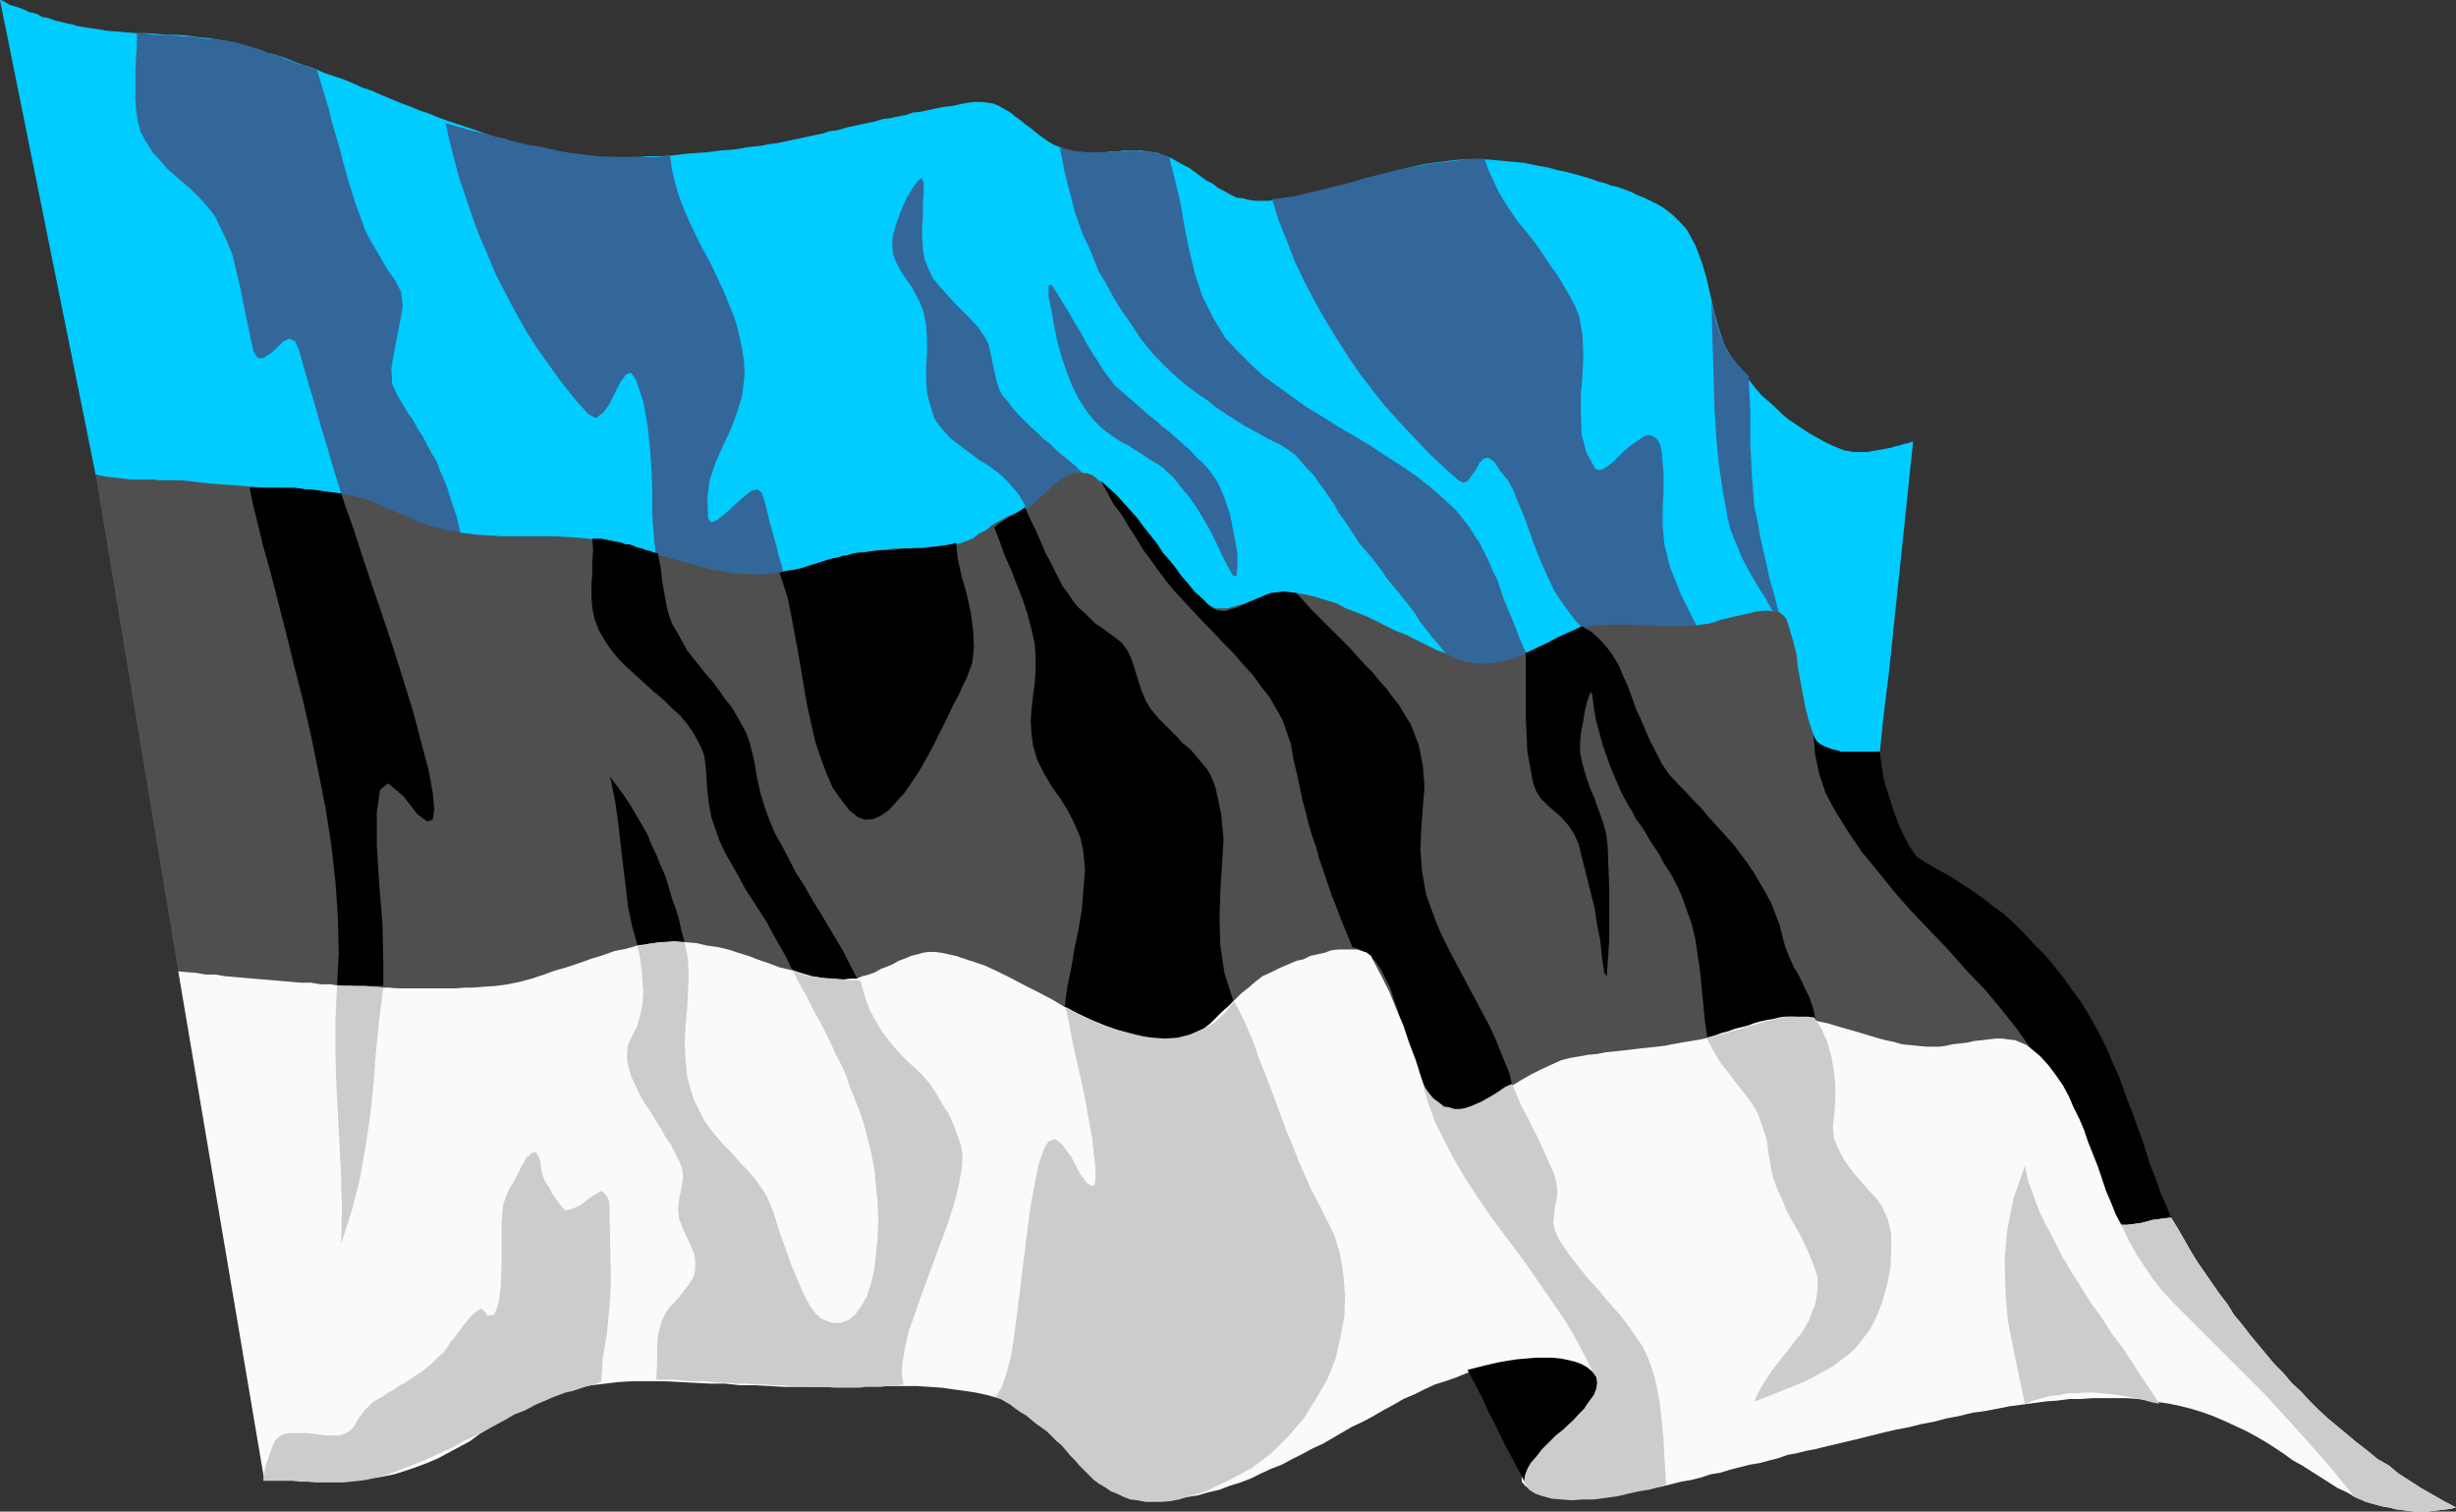 <?xml version="1.0" encoding="UTF-8" standalone="no"?>
<svg
   version="1.0"
   width="129.595mm"
   height="79.759mm"
   id="svg27"
   sodipodi:docname="Estonia 2.wmf"
   xmlns:inkscape="http://www.inkscape.org/namespaces/inkscape"
   xmlns:sodipodi="http://sodipodi.sourceforge.net/DTD/sodipodi-0.dtd"
   xmlns="http://www.w3.org/2000/svg"
   xmlns:svg="http://www.w3.org/2000/svg">
  <rect width="100%" height="100%" fill="#333333" stroke="none"/>
  <sodipodi:namedview
     id="namedview27"
     pagecolor="#ffffff"
     bordercolor="#000000"
     borderopacity="0.25"
     inkscape:showpageshadow="2"
     inkscape:pageopacity="0.0"
     inkscape:pagecheckerboard="0"
     inkscape:deskcolor="#d1d1d1"
     inkscape:document-units="mm" />
  <defs
     id="defs1">
    <pattern
       id="WMFhbasepattern"
       patternUnits="userSpaceOnUse"
       width="6"
       height="6"
       x="0"
       y="0" />
  </defs>
  <path
     style="fill:#00ccff;fill-opacity:1;fill-rule:evenodd;stroke:none"
     d="m 0,0 19.069,94.667 1.454,0.323 1.454,0.323 1.454,0.162 1.293,0.162 1.293,0.162 1.454,0.162 1.454,0.323 h 1.293 l 1.454,0.162 1.454,0.162 1.293,0.162 1.454,0.162 1.454,0.162 1.454,0.162 h 1.293 l 1.454,0.323 2.101,0.162 2.424,0.323 2.101,0.162 2.262,0.162 h 2.424 l 2.262,0.162 h 2.424 l 2.262,0.162 2.424,0.323 2.262,0.162 2.262,0.323 2.262,0.485 2.262,0.485 2.101,0.646 1.939,0.646 1.939,0.808 3.232,1.615 2.909,1.131 2.909,0.969 2.747,0.646 2.909,0.485 2.586,0.323 2.747,0.323 h 2.586 l 2.586,0.162 h 2.586 2.586 2.747 2.586 l 2.586,0.323 2.747,0.162 2.747,0.485 1.778,0.485 1.939,0.485 1.939,0.323 1.778,0.646 1.616,0.323 1.939,0.646 1.616,0.485 1.778,0.646 1.778,0.323 1.778,0.646 1.778,0.323 1.778,0.485 1.778,0.162 1.939,0.323 1.778,0.162 h 2.101 1.293 l 1.293,-0.162 1.293,-0.162 1.454,-0.162 1.293,-0.162 1.293,-0.323 1.293,-0.323 1.454,-0.323 1.293,-0.323 1.293,-0.485 1.293,-0.323 1.293,-0.323 1.454,-0.323 1.131,-0.323 1.293,-0.323 1.293,-0.323 1.131,-0.162 1.131,-0.162 0.97,-0.162 h 1.131 l 1.131,-0.162 0.97,-0.162 h 1.131 l 1.131,-0.162 h 1.131 1.131 1.131 l 1.131,-0.162 h 1.131 0.97 l 1.131,-0.162 h 1.131 l 0.97,-0.162 1.131,-0.162 0.808,-0.323 0.97,-0.485 0.808,-0.323 0.646,-0.485 0.808,-0.485 0.808,-0.485 0.808,-0.485 0.646,-0.485 0.808,-0.646 0.808,-0.485 0.808,-0.485 0.97,-0.323 0.97,-0.485 0.97,-0.323 0.97,-0.485 1.131,-0.485 0.808,-0.808 1.131,-0.808 0.97,-0.969 0.97,-0.808 1.131,-0.969 0.97,-0.808 0.97,-0.808 1.131,-0.485 1.131,-0.323 1.131,-0.162 1.131,0.162 1.454,0.485 1.131,0.808 1.293,1.292 1.454,1.615 1.454,1.615 1.293,1.454 1.131,1.454 1.131,1.454 1.131,1.454 1.131,1.292 0.97,1.292 1.131,1.292 1.131,1.292 0.97,1.292 1.131,1.454 1.131,1.454 1.131,1.292 1.293,1.292 1.293,1.454 0.97,0.808 0.97,0.646 1.131,0.323 h 0.97 1.293 l 1.131,-0.323 1.293,-0.162 1.293,-0.485 1.293,-0.323 1.293,-0.485 1.131,-0.485 1.293,-0.485 1.293,-0.323 1.293,-0.162 h 1.131 1.293 l 1.939,0.485 2.101,0.485 2.101,0.808 1.939,0.646 1.939,0.808 2.101,0.808 1.939,0.808 2.101,1.131 1.939,0.808 1.939,0.969 1.939,0.969 2.101,0.969 1.939,0.969 1.939,0.808 2.101,0.969 1.939,0.808 1.939,0.646 1.939,0.323 1.939,0.162 1.939,-0.162 1.616,-0.485 1.939,-0.485 1.778,-0.646 1.616,-0.808 1.778,-0.808 1.616,-0.808 1.616,-0.808 1.616,-0.808 1.616,-0.646 1.616,-0.646 1.454,-0.323 1.454,-0.162 1.616,-0.162 h 1.293 l 1.293,-0.162 h 1.293 l 1.131,0.162 h 1.293 1.293 1.131 l 1.131,0.162 h 1.131 1.293 1.131 1.293 1.293 1.454 l 1.454,-0.162 0.97,-0.162 1.131,-0.162 1.293,-0.323 1.454,-0.323 1.293,-0.323 1.454,-0.485 1.454,-0.323 1.293,-0.323 1.454,-0.162 1.293,-0.162 h 1.131 1.131 l 1.131,0.162 0.646,0.485 0.646,0.646 0.323,0.808 0.97,3.231 0.646,3.069 0.485,2.746 0.485,2.746 0.485,2.585 0.323,2.585 0.808,2.746 0.97,2.746 0.323,0.808 0.485,0.646 0.646,0.323 0.646,0.485 h 0.808 l 0.808,0.323 h 0.97 l 1.131,0.162 h 0.97 l 1.131,-0.162 h 1.131 l 0.97,-0.162 h 0.97 l 1.131,-0.162 h 0.808 0.808 l 0.808,-7.754 0.97,-7.754 0.808,-7.754 0.808,-7.754 0.808,-7.593 0.808,-7.754 0.808,-7.754 0.808,-7.754 -0.97,0.323 -0.808,0.162 -0.97,0.323 -0.808,0.162 -0.97,0.323 -0.97,0.162 -0.808,0.162 -1.131,0.162 -0.808,0.162 -0.97,0.162 h -0.97 -0.808 -0.97 l -0.808,-0.162 -0.97,-0.162 -0.808,-0.323 -1.616,-0.646 -1.616,-0.808 -1.454,-0.808 -1.454,-0.808 -1.454,-0.969 -1.454,-0.969 -1.454,-0.969 -1.293,-1.131 -1.293,-1.292 -1.293,-1.131 -1.293,-1.131 -1.131,-1.292 -1.131,-1.454 -1.131,-1.292 -1.131,-1.292 -0.97,-1.454 -1.778,-2.908 -1.131,-3.231 -0.97,-3.393 -0.808,-3.554 -0.808,-3.554 -0.97,-3.231 -1.293,-3.393 -1.616,-2.908 -0.808,-0.969 -0.97,-0.969 -0.97,-0.969 -0.97,-0.808 -1.131,-0.808 -1.131,-0.646 -1.293,-0.646 -1.293,-0.646 -1.293,-0.485 -1.293,-0.646 -1.293,-0.485 -1.293,-0.485 -1.454,-0.323 -1.293,-0.485 -1.293,-0.323 -1.293,-0.485 -1.616,-0.485 -1.778,-0.485 -1.778,-0.485 -1.616,-0.323 -1.778,-0.485 -1.778,-0.323 -1.616,-0.323 -1.616,-0.323 -1.778,-0.162 -1.778,-0.162 -1.616,-0.162 -1.778,-0.162 h -1.778 -1.778 -1.778 l -1.778,0.162 -2.424,0.323 -2.586,0.323 -2.424,0.485 -2.424,0.646 -2.424,0.646 -2.586,0.808 -2.262,0.646 -2.424,0.646 -2.424,0.808 -2.424,0.646 -2.424,0.646 -2.424,0.485 -2.586,0.323 -2.424,0.323 -2.586,0.323 h -2.424 l -1.293,-0.162 -1.293,-0.323 -1.293,-0.162 -1.293,-0.646 -1.131,-0.646 -1.293,-0.646 -0.97,-0.808 -1.293,-0.646 -1.131,-0.808 -1.293,-0.969 -1.131,-0.808 -1.293,-0.646 -1.131,-0.646 -1.131,-0.646 -1.454,-0.485 -1.131,-0.485 -1.131,-0.162 -1.131,-0.162 -1.131,-0.162 h -1.293 -0.97 -1.131 l -1.131,0.162 h -1.293 l -1.131,0.162 h -1.131 l -1.293,0.162 h -0.97 l -1.131,-0.162 h -1.131 l -1.131,-0.162 -1.131,-0.323 -1.131,-0.485 -1.293,-0.485 -1.131,-0.646 -1.131,-0.808 -1.131,-0.808 -1.131,-0.969 -1.131,-0.808 -0.97,-0.808 -1.131,-0.808 -0.97,-0.808 -1.131,-0.646 -1.131,-0.646 -1.131,-0.485 -1.131,-0.162 -1.293,-0.162 h -1.293 l -1.454,0.162 -1.616,0.323 -1.454,0.323 -1.616,0.162 -1.616,0.323 -1.454,0.323 -1.454,0.323 -1.616,0.162 -1.454,0.485 -1.616,0.323 -1.454,0.323 -1.454,0.162 -1.616,0.485 -1.454,0.323 -1.616,0.323 -1.454,0.323 -1.454,0.323 -1.616,0.485 -1.454,0.162 -1.454,0.485 -1.616,0.323 -1.454,0.323 -1.454,0.323 -1.616,0.323 -1.454,0.323 -1.616,0.323 -1.454,0.162 -1.454,0.323 -1.616,0.162 -1.454,0.162 -1.616,0.323 -1.454,0.162 -2.262,0.162 -2.424,0.323 -2.262,0.162 -2.262,0.162 -2.424,0.323 -2.424,0.162 h -2.424 l -2.101,0.162 h -2.424 -2.424 -2.101 l -2.586,-0.162 -2.262,-0.323 -2.262,-0.323 -2.262,-0.162 -2.262,-0.485 -2.101,-0.485 -1.778,-0.485 -1.939,-0.485 -1.939,-0.646 L 98.737,27.302 96.798,26.656 95.021,26.009 93.081,25.363 91.142,24.717 89.203,24.071 87.426,23.425 85.486,22.617 83.547,21.971 81.608,21.163 79.83,20.517 77.891,19.709 75.952,18.901 74.174,18.093 72.235,17.447 70.458,16.64 68.518,15.832 66.579,15.186 64.64,14.539 62.862,13.732 60.923,13.085 58.984,12.439 57.045,11.631 55.106,10.985 53.166,10.501 51.227,9.854 49.288,9.208 47.51,8.724 45.41,8.239 43.47,7.916 41.531,7.593 39.592,7.431 37.491,7.108 35.39,6.947 H 33.451 L 31.512,6.785 29.411,6.623 H 27.31 L 25.371,6.462 23.432,6.3 21.331,6.139 19.392,5.816 17.291,5.493 15.352,5.17 14.382,4.846 13.413,4.685 12.282,4.362 11.312,4.2 10.342,3.877 9.534,3.554 8.403,3.393 7.595,2.908 6.787,2.585 5.818,2.423 4.848,1.939 4.04,1.615 3.07,1.292 1.939,0.969 1.131,0.485 0.162,0 v 0 z"
     id="path1" />
  <path
     style="fill:#336699;fill-opacity:1;fill-rule:evenodd;stroke:none"
     d="m 27.31,6.623 h 1.131 l 1.131,0.162 1.293,0.162 h 1.131 1.131 l 1.131,0.162 h 1.131 l 1.131,0.162 h 1.293 l 1.131,0.162 1.131,0.162 1.131,0.162 h 1.131 l 1.131,0.162 1.131,0.162 1.131,0.162 1.131,0.162 1.131,0.323 0.97,0.323 1.131,0.323 1.131,0.323 1.131,0.323 0.97,0.485 1.131,0.323 1.131,0.323 0.97,0.485 0.97,0.323 1.131,0.485 1.131,0.323 1.131,0.323 1.131,0.485 1.131,0.323 0.808,2.585 0.808,2.746 0.808,2.585 0.646,2.746 0.808,2.746 0.808,2.746 0.646,2.585 0.808,2.908 0.808,2.585 0.808,2.585 0.97,2.585 0.97,2.746 1.293,2.423 1.454,2.423 1.454,2.585 1.616,2.262 1.293,2.423 0.323,2.908 -0.485,2.908 -0.646,3.231 -0.646,3.231 -0.485,3.069 0.162,3.069 1.131,2.423 0.97,1.615 0.97,1.615 1.131,1.615 0.97,1.777 0.97,1.454 0.808,1.615 0.97,1.777 0.97,1.615 0.646,1.777 0.808,1.777 0.646,1.615 0.646,2.1 0.646,1.939 0.646,1.939 0.485,2.1 0.485,2.1 h -1.293 l -1.454,-0.323 -1.454,-0.485 -1.454,-0.323 -1.616,-0.485 -1.454,-0.485 -1.616,-0.646 -1.293,-0.646 -1.616,-0.646 -1.454,-0.485 -1.616,-0.485 -1.454,-0.646 -1.616,-0.485 -1.454,-0.485 -1.454,-0.485 -1.293,-0.323 -1.131,-3.716 -1.131,-3.716 -1.131,-3.877 -1.131,-3.716 -1.131,-4.039 -1.131,-3.716 -1.131,-3.877 -0.97,-3.554 -0.808,-1.777 -1.131,-0.485 -1.293,0.646 -1.293,1.292 -1.293,1.131 -1.293,0.808 h -1.131 l -0.808,-1.292 -0.646,-2.908 -0.646,-3.069 -0.646,-3.069 -0.646,-3.393 -0.808,-3.393 -0.808,-3.393 -1.293,-3.231 -1.454,-2.908 -0.646,-1.454 -0.97,-1.292 -0.97,-1.131 -0.97,-1.131 -0.97,-0.969 -1.131,-1.131 -1.131,-0.969 -1.131,-0.969 -1.131,-0.969 -1.131,-0.969 -0.97,-1.131 -0.97,-1.131 -0.97,-0.969 -0.808,-1.292 -0.808,-1.292 -0.808,-1.454 -0.646,-2.262 -0.323,-2.262 -0.162,-2.585 v -2.746 -2.585 l 0.162,-2.746 0.162,-2.423 V 6.623 Z"
     id="path2" />
  <path
     style="fill:#336699;fill-opacity:1;fill-rule:evenodd;stroke:none"
     d="m 88.88,24.555 2.747,0.808 2.909,0.808 2.747,0.646 2.747,0.808 2.747,0.646 2.747,0.646 2.909,0.485 2.747,0.646 2.747,0.485 2.909,0.323 2.747,0.323 2.747,0.162 h 2.747 2.909 2.909 l 2.747,-0.323 0.323,2.585 0.646,2.746 0.808,2.746 0.97,2.585 1.131,2.585 1.293,2.746 1.293,2.585 1.454,2.585 1.293,2.746 1.293,2.746 1.131,2.746 1.131,2.746 0.808,2.746 0.646,2.908 0.485,2.908 0.162,2.908 -0.485,4.2 -1.131,3.716 -1.293,3.393 -1.454,3.069 -1.454,3.231 -1.131,3.393 -0.485,3.554 0.162,4.2 0.646,0.808 1.131,-0.485 1.616,-1.292 1.778,-1.615 1.778,-1.615 1.616,-1.292 1.293,-0.323 0.808,0.646 0.646,1.939 0.485,1.939 0.485,2.1 0.646,2.262 0.646,2.262 0.485,2.1 0.646,2.1 0.485,2.262 -1.616,0.162 -1.454,0.162 -1.454,0.162 -1.616,0.162 h -1.616 -1.616 l -1.616,-0.162 -1.616,-0.162 -1.616,-0.162 -1.616,-0.323 -1.616,-0.323 -1.616,-0.485 -1.616,-0.485 -1.616,-0.646 -1.454,-0.646 -1.778,-0.808 -0.485,-4.523 -0.323,-4.523 v -4.685 l -0.162,-4.362 -0.323,-4.523 -0.485,-4.362 -0.808,-4.523 -1.454,-4.362 -0.97,-1.454 -0.97,0.323 -1.131,1.454 -1.131,2.262 -1.131,2.262 -1.293,1.777 -1.454,0.969 -1.454,-0.808 -2.747,-3.069 -2.586,-3.231 -2.424,-3.393 -2.424,-3.393 -2.262,-3.554 -2.101,-3.716 -1.939,-3.716 L 98.899,54.765 97.283,50.888 95.667,47.172 94.213,43.295 92.92,39.418 91.627,35.702 90.657,31.987 89.688,28.271 88.88,24.555 Z"
     id="path3" />
  <path
     style="fill:#336699;fill-opacity:1;fill-rule:evenodd;stroke:none"
     d="m 204.909,101.937 -0.808,-1.777 -0.97,-1.615 -1.131,-1.292 -1.131,-1.292 -1.293,-1.292 -1.293,-0.969 -1.293,-0.969 -1.454,-0.808 -1.293,-0.969 -1.293,-0.969 -1.293,-0.969 -1.293,-0.969 -1.131,-0.969 -0.97,-1.131 -1.131,-1.292 -0.808,-1.292 -0.808,-2.585 -0.646,-2.423 -0.162,-2.585 v -2.746 l 0.162,-2.585 v -2.746 l -0.162,-2.746 -0.485,-2.585 -0.646,-1.777 -0.808,-1.615 -0.97,-1.777 -1.131,-1.615 -0.97,-1.454 -0.97,-1.777 -0.646,-1.777 -0.162,-1.777 0.162,-1.777 0.646,-2.423 0.97,-2.585 1.131,-2.585 1.293,-2.1 0.97,-1.292 0.646,-0.485 0.485,0.808 v 1.939 l -0.162,2.262 v 2.262 l -0.162,2.423 v 2.1 l 0.162,2.262 0.323,2.1 0.808,1.939 0.808,1.777 1.454,1.777 1.616,1.777 1.454,1.615 1.616,1.615 1.616,1.615 1.454,1.615 1.293,1.939 0.646,1.292 0.323,1.454 0.323,1.454 0.323,1.615 0.323,1.454 0.323,1.454 0.485,1.454 0.646,1.292 1.131,1.292 0.97,1.292 1.131,1.292 1.131,1.131 1.293,1.292 1.293,1.131 1.131,1.131 1.454,1.131 1.131,1.131 1.293,1.131 1.454,1.131 1.293,1.131 1.131,1.131 1.454,1.131 1.131,1.131 1.131,1.131 -1.131,-0.808 -0.97,-0.646 -0.97,-0.485 -1.131,-0.162 h -0.808 l -0.97,0.162 -0.808,0.323 -0.808,0.323 -0.97,0.646 -0.808,0.646 -0.808,0.646 -0.808,0.646 -0.808,0.808 -0.808,0.808 -0.97,0.808 z"
     id="path4" />
  <path
     style="fill:#336699;fill-opacity:1;fill-rule:evenodd;stroke:none"
     d="m 209.11,59.127 0.646,3.069 0.485,2.908 0.646,3.069 0.808,2.908 0.97,2.908 1.131,2.908 1.293,2.585 1.778,2.746 0.808,0.969 0.808,0.969 0.97,0.969 0.97,0.808 1.131,0.808 1.131,0.808 1.131,0.646 1.293,0.646 1.131,0.808 1.131,0.646 1.131,0.808 1.293,0.808 1.131,0.646 1.131,0.808 0.97,0.969 0.97,0.808 1.616,2.1 1.616,1.939 1.454,2.1 1.293,2.1 1.293,2.262 1.131,2.262 1.131,2.423 1.131,2.262 1.293,2.262 h 0.646 l 0.162,-1.777 v -2.908 l -0.646,-3.554 -0.808,-4.039 -1.131,-3.393 -1.293,-2.908 -0.808,-1.292 -0.97,-1.292 -1.131,-1.292 -1.454,-1.292 -1.131,-1.292 -1.454,-1.292 -1.293,-1.131 -1.454,-1.292 -1.454,-1.131 -1.454,-1.292 -1.454,-1.131 -1.454,-1.292 -1.293,-1.131 -1.293,-1.131 -1.131,-0.969 -1.293,-1.131 -0.97,-1.292 -1.131,-1.454 -1.131,-1.777 -1.131,-1.777 -1.293,-2.1 -1.131,-2.1 -1.293,-2.1 -0.97,-1.777 -1.131,-1.777 -0.97,-1.615 -0.808,-1.292 -0.485,-0.808 -0.485,-0.323 -0.323,0.323 v 0.646 z"
     id="path5" />
  <path
     style="fill:#336699;fill-opacity:1;fill-rule:evenodd;stroke:none"
     d="m 211.373,29.24 1.293,0.485 1.454,0.323 1.293,0.162 1.454,0.162 h 1.293 1.454 1.454 l 1.293,-0.162 h 1.454 l 1.293,-0.162 h 1.454 l 1.293,0.162 h 1.454 l 1.293,0.323 1.293,0.323 1.293,0.485 1.131,4.523 1.131,4.685 0.808,4.846 0.97,4.685 1.131,4.685 1.454,4.362 2.101,4.2 2.424,4.039 2.424,2.585 2.586,2.585 2.586,2.423 2.909,2.1 2.909,2.1 2.909,2.1 3.232,1.939 3.07,1.939 3.07,1.777 3.232,1.939 2.909,1.939 3.07,1.939 3.07,2.1 2.909,2.262 2.586,2.262 2.747,2.585 1.131,1.454 1.293,1.615 0.97,1.615 1.131,1.615 0.97,1.939 0.808,1.615 0.808,1.939 0.97,1.939 0.646,1.939 0.646,1.939 0.808,1.939 0.808,1.939 0.808,1.939 0.646,1.777 0.808,1.939 0.97,1.777 -0.646,0.646 -0.808,0.485 -0.808,0.323 -0.97,0.323 -0.808,0.323 -0.97,0.323 h -0.97 l -0.97,0.162 h -0.97 -1.131 -0.97 l -0.97,-0.162 h -0.97 l -0.97,-0.162 -0.97,-0.162 -0.646,-0.162 -1.131,-1.454 -1.131,-1.454 -1.131,-1.454 -1.293,-1.454 -1.131,-1.454 -1.131,-1.454 -0.97,-1.615 -1.131,-1.454 -1.131,-1.454 -1.131,-1.454 -1.293,-1.454 -1.131,-1.454 -0.97,-1.454 -1.131,-1.454 -1.131,-1.454 -1.131,-1.292 -1.131,-1.292 -0.97,-1.615 -0.97,-1.454 -0.97,-1.454 -1.131,-1.454 -0.808,-1.615 -1.131,-1.615 -0.97,-1.454 -1.131,-1.454 -0.97,-1.454 -1.293,-1.292 -1.131,-1.292 -1.131,-1.292 -1.293,-0.969 -1.454,-0.969 -1.616,-0.808 -1.293,-0.646 -1.454,-0.808 -1.454,-0.808 -1.778,-0.969 -1.778,-1.131 -1.778,-1.131 -1.939,-1.292 -1.778,-1.454 -1.939,-1.292 -1.939,-1.454 -1.778,-1.454 -1.778,-1.615 -1.616,-1.615 -1.616,-1.615 -1.454,-1.777 -1.293,-1.615 -1.454,-2.262 -1.454,-2.1 -1.454,-2.1 -1.293,-2.262 -1.293,-2.423 -1.293,-2.1 -0.97,-2.423 -0.97,-2.423 -1.131,-2.262 -0.97,-2.585 -0.808,-2.423 -0.646,-2.585 -0.646,-2.423 -0.646,-2.585 -0.485,-2.585 -0.485,-2.423 v 0 z"
     id="path6" />
  <path
     style="fill:#336699;fill-opacity:1;fill-rule:evenodd;stroke:none"
     d="m 253.712,39.741 2.586,-0.323 2.747,-0.485 2.586,-0.646 2.747,-0.646 2.586,-0.646 2.586,-0.646 2.586,-0.808 2.586,-0.646 2.586,-0.646 2.586,-0.646 2.747,-0.485 2.586,-0.485 2.747,-0.323 2.747,-0.323 2.586,-0.323 h 2.747 l 0.808,2.262 0.97,2.1 0.97,2.1 1.131,1.939 1.293,1.939 1.293,1.939 1.454,1.777 1.454,1.777 1.454,1.939 1.293,1.939 1.293,1.939 1.293,1.777 1.131,1.939 1.131,1.939 1.131,2.1 0.808,2.1 0.646,3.716 0.162,3.877 -0.162,4.039 -0.323,4.039 v 4.039 l 0.162,3.877 0.97,3.554 1.778,3.231 0.485,0.162 h 0.646 l 0.646,-0.323 0.97,-0.646 0.97,-0.808 0.97,-0.969 0.97,-0.969 1.131,-0.969 1.131,-0.808 0.97,-0.646 0.97,-0.646 0.97,-0.162 0.808,0.323 0.646,0.485 0.646,1.131 0.323,1.777 0.323,4.039 v 3.554 l -0.162,3.231 v 3.393 l 0.323,3.877 1.131,4.523 2.262,5.654 3.555,7.108 h -1.454 -1.454 -1.293 -1.454 -1.454 -1.293 -1.454 -1.454 -1.454 -1.454 -1.454 -1.293 -1.454 -1.293 -1.454 -1.454 l -1.939,-1.939 -1.616,-2.1 -1.454,-2.1 -1.293,-1.939 -1.131,-2.423 -0.97,-2.1 -0.97,-2.262 -0.808,-2.1 -0.808,-2.262 -0.808,-2.262 -0.808,-2.1 -0.97,-2.262 -0.808,-2.1 -1.131,-2.1 -1.454,-1.777 -1.293,-1.939 -1.131,-0.808 -0.97,0.162 -0.808,0.808 -0.646,1.292 -0.808,1.131 -0.808,1.131 -0.97,0.485 -0.97,-0.485 -2.909,-2.585 -3.07,-2.908 -2.747,-2.908 -2.909,-3.069 -2.909,-3.231 -2.586,-3.231 -2.586,-3.393 -2.424,-3.554 -2.262,-3.554 -2.262,-3.716 -2.101,-3.716 -2.101,-4.039 -1.778,-3.716 -1.616,-4.2 -1.616,-4.039 -1.293,-4.2 z"
     id="path7" />
  <path
     style="fill:#336699;fill-opacity:1;fill-rule:evenodd;stroke:none"
     d="m 348.732,75.12 0.323,6.462 v 6.462 l 0.323,6.623 0.485,6.462 0.646,2.746 0.485,2.908 0.646,2.908 0.646,2.746 0.646,3.069 0.808,2.746 0.808,3.069 0.646,2.746 -1.616,-2.1 -1.454,-2.585 -1.616,-2.585 -1.616,-2.746 -1.454,-2.746 -1.131,-2.746 -1.131,-2.746 -0.646,-2.585 -0.97,-5.493 -0.808,-5.493 -0.485,-5.331 -0.323,-5.17 -0.162,-5.331 -0.162,-5.331 -0.162,-5.493 -0.162,-5.654 0.485,2.262 0.485,1.939 0.646,2.1 0.808,1.939 0.808,1.939 1.293,1.615 1.454,1.777 1.616,1.615 v 0 z"
     id="path8" />
  <path
     style="fill:#4f4f4f;fill-opacity:1;fill-rule:evenodd;stroke:none"
     d="m 374.912,149.917 h -0.808 -0.808 -1.131 -0.808 -1.131 -0.97 -0.97 -1.131 l -0.97,-0.323 -0.808,-0.162 -0.808,-0.323 -0.808,-0.323 -0.646,-0.323 -0.646,-0.485 -0.485,-0.646 -0.323,-0.808 -0.97,-2.908 -0.646,-2.585 -0.485,-2.585 -0.485,-2.585 -0.485,-2.585 -0.323,-2.908 -0.808,-3.069 -0.97,-3.231 -0.323,-0.808 -0.646,-0.646 -0.646,-0.485 -0.97,-0.162 -1.131,-0.162 h -1.131 l -1.454,0.162 -1.293,0.323 -1.454,0.323 -1.454,0.323 -1.293,0.323 -1.454,0.323 -1.293,0.485 -1.293,0.323 -1.293,0.162 -0.97,0.162 h -1.454 l -1.293,0.162 h -1.454 -1.293 -1.293 -1.131 l -1.131,-0.162 h -1.131 -1.131 l -1.293,-0.162 h -1.131 -1.293 -1.131 -1.454 l -1.293,0.162 h -1.454 l -1.616,0.323 -1.454,0.323 -1.616,0.646 -1.454,0.646 -1.778,0.808 -1.616,0.808 -1.616,0.808 -1.616,0.808 -1.778,0.808 -1.616,0.646 -1.939,0.485 -1.778,0.323 -1.778,0.162 h -1.939 l -2.101,-0.323 -1.939,-0.646 -1.939,-0.969 -2.101,-0.808 -1.939,-0.969 -1.939,-0.969 -1.939,-0.969 -2.101,-0.808 -1.939,-0.969 -1.939,-0.969 -1.939,-0.969 -2.101,-0.808 -2.101,-0.808 -1.778,-0.969 -2.101,-0.646 -2.101,-0.646 -1.939,-0.485 -2.101,-0.323 -1.293,-0.162 h -1.131 l -1.293,0.162 -1.131,0.323 -1.454,0.485 -1.131,0.323 -1.293,0.485 -1.293,0.485 -1.293,0.323 -1.131,0.323 -1.293,0.323 h -1.131 -1.131 l -0.97,-0.485 -1.131,-0.485 -0.808,-0.808 -1.454,-1.454 -1.131,-1.454 -1.293,-1.292 -1.131,-1.454 -0.97,-1.292 -1.131,-1.292 -1.131,-1.292 -1.131,-1.292 -0.97,-1.292 -1.131,-1.454 -1.131,-1.454 -0.97,-1.292 -1.293,-1.454 -1.293,-1.454 -1.293,-1.615 -1.616,-1.615 -1.293,-1.292 -1.131,-0.969 -1.293,-0.485 h -1.293 -1.131 l -0.97,0.323 -1.293,0.646 -0.97,0.646 -1.131,0.969 -0.808,0.808 -1.131,0.969 -0.97,0.969 -0.97,0.808 -0.97,0.808 -1.131,0.485 -0.97,0.485 -0.97,0.323 -0.97,0.323 -0.808,0.485 -0.97,0.485 -0.808,0.485 -0.808,0.485 -0.646,0.646 -0.808,0.485 -0.808,0.323 -0.808,0.646 -0.646,0.485 -0.808,0.323 -0.97,0.323 -0.808,0.323 -1.131,0.162 -0.97,0.162 -1.131,0.162 -0.97,0.162 h -1.131 -1.131 l -1.131,0.162 h -1.131 l -1.131,0.162 h -1.131 -1.131 -0.97 l -1.131,0.162 -1.131,0.162 h -1.131 l -0.97,0.162 -1.131,0.162 -1.131,0.162 -1.131,0.323 -1.293,0.323 -1.293,0.323 -1.293,0.162 -1.454,0.485 -1.293,0.323 -1.293,0.323 -1.293,0.485 -1.293,0.323 -1.454,0.323 -1.293,0.162 -1.293,0.323 -1.454,0.162 -1.293,0.162 -1.131,0.162 h -1.454 l -1.939,-0.162 h -1.939 l -1.778,-0.323 -1.939,-0.323 -1.778,-0.323 -1.778,-0.485 -1.778,-0.485 -1.616,-0.485 -1.778,-0.485 -1.778,-0.485 -1.778,-0.646 -1.778,-0.323 -1.778,-0.646 -1.939,-0.485 -1.778,-0.323 -1.939,-0.485 -2.747,-0.485 -2.747,-0.323 -2.586,-0.162 -2.424,-0.162 h -2.909 -2.424 -2.586 -2.747 l -2.586,-0.162 -2.586,-0.162 -2.747,-0.323 -2.909,-0.485 -2.747,-0.646 -2.909,-0.969 -2.909,-1.292 -3.232,-1.292 -1.939,-0.969 -1.939,-0.808 -2.101,-0.646 -2.262,-0.485 -2.101,-0.323 -2.262,-0.323 -2.424,-0.323 -2.262,-0.162 -2.424,-0.162 -2.262,-0.162 H 53.328 L 50.904,97.091 48.642,96.929 46.541,96.768 44.278,96.606 42.178,96.445 40.562,96.283 39.269,96.121 37.814,95.96 36.198,95.798 H 34.906 33.451 31.997 L 30.542,95.637 H 29.088 27.634 26.179 l -1.293,-0.162 -1.454,-0.162 -1.454,-0.162 -1.454,-0.162 -1.454,-0.323 16.483,99.029 1.778,0.162 1.939,0.162 1.778,0.323 h 1.939 l 1.939,0.323 1.939,0.162 1.778,0.162 1.939,0.162 1.939,0.162 1.939,0.162 1.778,0.162 1.939,0.162 1.939,0.162 h 1.939 l 1.939,0.323 h 1.939 l 1.939,0.323 h 1.939 l 1.939,0.162 h 1.778 l 1.939,0.162 h 1.939 l 1.939,0.162 h 1.778 1.939 2.101 1.778 1.778 1.939 l 1.939,-0.162 h 1.778 l 1.939,-0.162 2.424,-0.162 2.424,-0.323 2.424,-0.485 2.424,-0.646 2.424,-0.808 2.262,-0.808 2.262,-0.646 2.424,-0.808 2.262,-0.808 2.586,-0.808 2.262,-0.808 2.424,-0.485 2.262,-0.646 2.424,-0.323 2.424,-0.323 2.586,-0.162 2.101,0.162 2.101,0.162 2.101,0.485 2.262,0.323 2.101,0.485 1.939,0.646 2.101,0.646 2.101,0.808 1.939,0.646 2.101,0.808 2.101,0.485 2.101,0.646 2.101,0.646 2.101,0.323 2.262,0.162 2.101,0.162 1.293,-0.162 h 1.293 l 1.131,-0.485 1.293,-0.323 1.293,-0.485 1.131,-0.646 1.293,-0.485 1.131,-0.485 1.131,-0.646 1.293,-0.485 1.131,-0.485 1.293,-0.323 1.131,-0.323 1.131,-0.162 h 1.293 l 1.293,0.162 2.909,0.646 2.909,0.969 2.909,0.969 2.747,1.292 2.586,1.292 2.747,1.454 2.586,1.292 2.747,1.454 2.424,1.454 2.586,1.292 2.747,1.292 2.747,1.131 2.747,0.969 2.909,0.808 2.909,0.646 3.07,0.323 h 1.778 l 1.616,-0.162 1.616,-0.646 1.454,-0.646 1.454,-0.646 1.454,-1.131 1.131,-1.131 1.131,-1.131 1.293,-1.131 1.293,-1.292 1.293,-1.292 1.454,-1.131 1.293,-1.131 1.454,-1.131 1.778,-0.808 1.616,-0.808 1.131,-0.485 1.131,-0.485 1.131,-0.485 1.454,-0.323 1.293,-0.646 1.454,-0.323 1.454,-0.323 1.293,-0.485 1.454,-0.162 h 1.293 1.131 1.293 l 0.97,0.323 0.97,0.323 0.808,0.646 0.485,0.969 1.616,3.069 1.616,3.231 1.293,3.231 1.454,3.393 1.131,3.393 1.293,3.393 0.97,3.069 1.131,3.393 0.808,1.777 1.131,1.131 1.454,0.646 1.454,0.323 1.616,-0.162 1.939,-0.646 1.939,-0.646 2.101,-0.969 2.101,-1.292 2.101,-1.131 2.101,-1.292 2.262,-1.292 1.939,-0.969 2.101,-0.969 1.778,-0.808 1.778,-0.485 1.939,-0.323 1.778,-0.323 1.778,-0.162 1.616,-0.323 1.616,-0.162 1.454,-0.162 1.454,-0.162 1.454,-0.162 1.293,-0.162 1.616,-0.162 1.454,-0.162 1.454,-0.162 1.616,-0.323 1.778,-0.323 1.939,-0.323 1.939,-0.323 0.808,-0.162 0.97,-0.323 1.131,-0.323 1.293,-0.485 1.293,-0.323 1.293,-0.485 1.293,-0.323 1.293,-0.323 1.293,-0.485 1.131,-0.323 1.454,-0.323 1.131,-0.162 1.293,-0.323 0.97,-0.162 h 1.131 0.97 l 1.616,0.162 1.616,0.323 1.616,0.485 1.616,0.323 1.616,0.485 1.616,0.485 1.778,0.485 1.616,0.485 1.616,0.485 1.616,0.485 1.778,0.485 1.616,0.323 1.616,0.485 1.616,0.162 1.616,0.162 1.616,0.162 h 1.293 1.293 l 1.293,-0.162 1.454,-0.323 1.454,-0.162 1.454,-0.162 1.293,-0.323 1.616,-0.162 1.293,-0.162 1.454,-0.162 h 1.293 l 1.131,0.162 1.454,0.162 1.131,0.485 1.131,0.485 0.808,0.646 1.939,1.615 1.616,1.777 1.454,1.939 1.454,2.1 1.131,2.1 0.97,2.262 1.131,2.262 0.97,2.262 0.808,2.423 0.97,2.423 0.97,2.423 0.808,2.423 0.808,2.423 0.97,2.262 0.97,2.423 1.131,2.1 h 1.131 l 1.293,-0.162 1.293,-0.162 1.293,-0.323 1.131,-0.323 1.293,-0.162 1.131,-0.162 h 1.454 l -1.131,-2.746 -1.131,-2.585 -0.808,-2.423 -1.131,-2.746 -0.808,-2.585 -0.808,-2.585 -0.97,-2.585 -0.97,-2.746 -0.97,-2.423 -0.97,-2.746 -0.97,-2.585 -1.131,-2.423 -0.97,-2.423 -1.293,-2.585 -1.293,-2.423 -1.293,-2.262 -1.616,-2.585 -1.778,-2.423 -1.616,-2.262 -1.939,-2.423 -1.778,-2.1 -2.101,-2.1 -1.939,-2.1 -1.939,-1.939 -2.101,-1.939 -2.262,-1.615 -2.101,-1.615 -2.262,-1.615 -2.262,-1.454 -2.262,-1.454 -2.101,-1.131 -2.262,-1.292 -1.939,-1.292 -1.616,-2.423 -1.454,-2.908 -1.293,-3.231 -1.131,-3.554 -0.97,-3.231 -0.485,-3.069 z"
     id="path9" />
  <path
     style="fill:#000000;fill-opacity:1;fill-rule:evenodd;stroke:none"
     d="m 374.912,149.917 h -0.808 -0.808 -1.131 -0.808 -1.131 -0.97 -0.97 -1.131 l -0.97,-0.323 -0.808,-0.162 -0.808,-0.323 -0.808,-0.323 -0.646,-0.323 -0.646,-0.485 -0.485,-0.646 -0.323,-0.808 0.323,3.877 0.808,3.877 1.293,3.877 2.101,3.877 2.424,3.877 2.747,4.039 3.07,3.716 3.232,4.039 3.394,3.877 3.717,3.877 3.717,3.877 3.555,4.039 3.717,3.877 3.394,4.039 3.07,3.877 2.747,3.877 1.939,1.615 1.616,1.777 1.454,1.939 1.454,2.1 1.131,2.1 0.97,2.262 1.131,2.262 0.97,2.262 0.808,2.423 0.97,2.423 0.97,2.423 0.808,2.423 0.808,2.423 0.97,2.262 0.97,2.423 1.131,2.1 h 1.131 l 1.293,-0.162 1.293,-0.162 1.293,-0.323 1.131,-0.323 1.293,-0.162 1.131,-0.162 h 1.454 l -1.131,-2.746 -1.131,-2.585 -0.808,-2.423 -1.131,-2.746 -0.808,-2.585 -0.808,-2.585 -0.97,-2.585 -0.97,-2.746 -0.97,-2.423 -0.97,-2.746 -0.97,-2.585 -1.131,-2.423 -0.97,-2.423 -1.293,-2.585 -1.293,-2.423 -1.293,-2.262 -1.616,-2.585 -1.778,-2.423 -1.616,-2.262 -1.939,-2.423 -1.778,-2.1 -2.101,-2.1 -1.939,-2.1 -1.939,-1.939 -2.101,-1.939 -2.262,-1.615 -2.101,-1.615 -2.262,-1.615 -2.262,-1.454 -2.262,-1.454 -2.101,-1.131 -2.262,-1.292 -1.939,-1.292 -1.616,-2.423 -1.454,-2.908 -1.293,-3.231 -1.131,-3.554 -0.97,-3.231 -0.485,-3.069 z"
     id="path10" />
  <path
     style="fill:#000000;fill-opacity:1;fill-rule:evenodd;stroke:none"
     d="m 68.034,98.383 0.97,2.908 1.454,4.039 1.616,5.008 1.939,5.816 2.101,6.139 2.262,6.785 2.101,6.623 1.939,6.3 1.616,6.139 1.454,5.493 0.808,4.362 0.323,3.393 -0.323,2.1 -1.131,0.323 -1.939,-1.454 -2.747,-3.554 -3.07,-2.585 -1.616,1.292 -0.646,4.523 v 6.462 l 0.485,7.916 0.646,7.754 0.162,7.108 v 5.331 h -9.211 l 0.323,-6.623 -0.162,-6.947 -0.485,-7.108 -0.808,-7.27 -1.131,-7.27 -1.454,-7.431 -1.454,-7.108 -1.616,-7.108 -1.778,-6.947 -1.616,-6.623 -1.616,-6.3 -1.454,-5.654 -1.454,-5.17 -1.131,-4.685 -0.97,-3.877 -0.646,-3.231 h 1.293 1.293 1.131 1.131 1.131 0.97 0.97 0.97 l 1.131,0.162 1.131,0.162 h 0.97 l 1.131,0.162 1.293,0.162 0.97,0.162 1.293,0.162 1.454,0.162 z"
     id="path11" />
  <path
     style="fill:#000000;fill-opacity:1;fill-rule:evenodd;stroke:none"
     d="m 131.219,110.338 0.323,1.777 0.323,1.777 0.162,1.777 0.323,1.939 0.323,1.777 0.323,1.777 0.485,1.777 0.646,1.615 0.97,1.615 0.97,1.777 0.97,1.777 1.293,1.615 1.293,1.615 1.131,1.454 1.454,1.615 1.293,1.777 1.131,1.615 1.293,1.615 0.97,1.615 0.97,1.777 0.97,1.777 0.646,1.777 0.485,1.939 0.485,1.939 0.485,3.069 0.646,2.908 0.808,2.746 0.97,2.746 1.131,2.746 1.454,2.585 1.454,2.746 1.293,2.585 1.778,2.746 1.454,2.585 1.616,2.585 1.616,2.746 1.454,2.423 1.616,2.746 1.293,2.585 1.454,2.746 h -0.808 l -0.808,0.162 -0.808,0.162 h -0.808 -0.808 l -0.808,-0.162 -0.808,-0.162 h -0.808 l -0.97,-0.162 -0.808,-0.162 -0.808,-0.162 -0.646,-0.323 -0.808,-0.162 -0.97,-0.323 -0.808,-0.323 -0.808,-0.323 -1.131,-2.423 -1.293,-2.262 -1.293,-2.262 -1.293,-2.423 -1.454,-2.262 -1.454,-2.262 -1.454,-2.262 -1.293,-2.423 -1.293,-2.262 -1.293,-2.262 -1.131,-2.423 -0.808,-2.262 -0.808,-2.423 -0.485,-2.585 -0.323,-2.585 -0.162,-2.423 -0.162,-2.423 -0.323,-2.423 -0.808,-1.939 -1.131,-2.1 -1.293,-1.939 -1.454,-1.777 -1.778,-1.615 -1.616,-1.615 -1.939,-1.615 -1.778,-1.615 -1.778,-1.615 -1.778,-1.615 -1.778,-1.777 -1.454,-1.777 -1.293,-1.939 -1.131,-1.939 -0.808,-2.1 -0.485,-2.262 -0.162,-2.262 v -2.423 l 0.162,-2.262 v -2.423 l 0.162,-2.262 -0.162,-2.262 h 0.97 0.808 l 0.808,0.162 0.808,0.162 0.808,0.162 0.808,0.162 0.808,0.162 0.808,0.323 h 0.808 l 0.808,0.323 0.808,0.323 0.808,0.162 0.808,0.323 0.808,0.162 0.808,0.323 z"
     id="path12" />
  <path
     style="fill:#000000;fill-opacity:1;fill-rule:evenodd;stroke:none"
     d="m 204.424,101.129 0.97,2.262 1.131,2.262 0.97,2.262 0.97,2.262 1.131,2.1 1.131,2.262 1.131,2.262 1.454,1.939 0.808,1.292 0.97,1.131 1.131,0.969 1.131,1.131 1.131,1.131 1.293,0.808 1.293,0.969 1.131,0.808 1.616,1.292 1.131,1.615 0.808,1.777 0.646,2.1 0.646,2.1 0.646,1.939 0.808,1.939 0.97,1.615 0.808,0.969 0.808,0.969 0.97,0.969 0.97,0.969 0.808,0.808 0.97,0.969 0.808,0.969 0.97,0.808 0.97,0.808 0.808,0.969 0.808,0.969 0.808,0.969 0.808,0.969 0.646,1.131 0.485,1.131 0.485,1.292 1.131,5.17 0.485,5.17 -0.323,5.331 -0.323,5.17 -0.162,5.331 0.162,5.331 0.808,5.493 1.778,5.493 -0.646,0.969 -0.646,0.969 -0.646,0.808 -0.97,0.808 -0.646,0.808 -0.808,0.646 -0.808,0.646 -0.97,0.485 -0.97,0.323 -0.808,0.485 -0.97,0.323 -0.97,0.323 -0.808,0.162 -0.97,0.162 h -0.808 l -0.808,-0.162 -1.454,-0.162 -1.293,-0.162 -1.293,-0.162 -1.293,-0.323 -1.293,-0.323 -1.293,-0.323 -1.293,-0.323 -1.293,-0.323 -1.293,-0.323 -1.293,-0.485 -1.293,-0.485 -1.131,-0.646 -1.293,-0.485 -1.131,-0.646 -1.293,-0.646 -1.131,-0.646 0.485,-3.877 0.808,-3.877 0.646,-3.877 0.808,-3.877 0.646,-3.877 0.323,-4.039 0.323,-3.877 -0.323,-3.716 -0.646,-2.908 -1.131,-2.585 -1.293,-2.585 -1.616,-2.585 -1.616,-2.262 -1.616,-2.746 -1.293,-2.585 -0.808,-2.746 -0.323,-2.423 -0.162,-2.585 0.162,-2.423 0.323,-2.746 0.323,-2.585 0.162,-2.423 v -2.585 l -0.162,-2.585 -0.646,-2.908 -0.808,-3.069 -0.97,-2.908 -1.131,-2.908 -1.131,-2.908 -1.293,-2.908 -0.97,-2.746 -1.131,-2.908 0.808,-0.646 0.646,-0.485 0.808,-0.485 0.808,-0.485 0.808,-0.485 0.808,-0.485 0.808,-0.485 z"
     id="path13" />
  <path
     style="fill:#000000;fill-opacity:1;fill-rule:evenodd;stroke:none"
     d="m 219.453,95.798 1.293,2.262 1.293,2.423 1.616,2.1 1.454,2.423 1.454,2.262 1.454,2.423 1.454,1.939 1.616,2.262 1.454,1.939 1.616,1.939 1.778,1.939 1.939,2.1 1.939,2.1 2.101,2.1 1.939,2.1 2.101,2.1 1.939,2.262 1.939,2.1 1.616,2.262 1.778,2.262 1.293,2.262 1.293,2.262 0.808,2.423 0.808,2.262 0.485,2.908 0.646,2.746 0.646,2.908 0.485,2.423 0.646,2.423 0.646,2.585 0.646,2.262 0.808,2.262 0.646,2.423 0.808,2.262 0.808,2.423 0.808,2.423 0.97,2.423 0.97,2.585 1.131,2.746 1.131,2.746 1.778,0.646 1.454,0.969 1.454,1.292 0.97,1.454 0.97,1.939 0.97,1.939 0.646,2.1 0.808,2.1 0.646,2.423 0.808,2.262 0.646,2.262 0.646,2.423 0.97,2.262 0.808,2.1 1.131,2.1 1.293,1.777 0.97,1.131 1.131,0.808 0.97,0.485 0.97,0.323 h 1.131 l 0.97,-0.162 0.97,-0.162 1.131,-0.485 0.97,-0.485 0.97,-0.485 0.97,-0.808 1.131,-0.485 0.97,-0.646 0.808,-0.646 0.97,-0.485 0.808,-0.485 -0.485,-2.262 -0.97,-2.262 -0.97,-2.423 -0.97,-2.423 -1.131,-2.423 -1.293,-2.423 -1.293,-2.423 -1.293,-2.423 -1.293,-2.423 -1.293,-2.423 -1.293,-2.423 -1.131,-2.262 -1.131,-2.423 -0.97,-2.423 -0.808,-2.262 -0.808,-2.262 -0.808,-4.523 -0.323,-4.362 0.162,-4.2 0.323,-4.362 0.323,-4.039 -0.323,-4.2 -0.808,-4.039 -1.616,-4.2 -1.131,-1.777 -1.131,-1.939 -1.293,-1.615 -1.293,-1.777 -1.454,-1.615 -1.293,-1.615 -1.616,-1.615 -1.454,-1.615 -1.454,-1.615 -1.616,-1.615 -1.454,-1.454 -1.616,-1.615 -1.454,-1.454 -1.616,-1.615 -1.454,-1.615 -1.454,-1.615 -1.293,-0.162 -1.293,-0.162 -1.293,0.162 -1.293,0.162 -1.293,0.485 -1.131,0.485 -1.131,0.485 -1.131,0.485 -1.131,0.485 -0.97,0.485 -1.131,0.323 -0.97,0.323 h -0.808 l -0.97,-0.162 -0.808,-0.323 -0.808,-0.646 -1.454,-1.454 -1.454,-1.292 -1.293,-1.615 -1.293,-1.454 -1.131,-1.615 -1.293,-1.615 -1.293,-1.454 -1.131,-1.777 -1.293,-1.615 -1.293,-1.615 -1.293,-1.777 -1.293,-1.454 -1.454,-1.615 -1.454,-1.615 -1.616,-1.454 z"
     id="path14" />
  <path
     style="fill:#000000;fill-opacity:1;fill-rule:evenodd;stroke:none"
     d="m 304.292,130.208 1.454,-0.646 1.293,-0.646 1.454,-0.646 1.454,-0.808 1.293,-0.646 1.454,-0.646 1.454,-0.646 1.293,-0.646 1.939,1.131 1.616,1.454 1.454,1.615 1.293,1.777 1.131,1.939 0.808,1.939 0.97,2.1 0.808,2.262 0.808,2.262 0.97,2.1 0.97,2.262 0.97,2.262 1.131,2.1 1.131,2.262 1.454,2.1 1.778,1.939 1.454,1.454 1.616,1.777 1.616,1.615 1.454,1.777 1.616,1.777 1.616,1.777 1.616,1.777 1.454,1.939 1.454,1.939 1.293,1.939 1.131,1.939 1.131,1.939 1.131,2.1 0.808,2.1 0.808,2.1 0.485,1.939 0.646,2.423 0.808,2.1 0.97,2.1 1.131,1.939 0.97,2.1 0.97,1.939 0.808,2.423 0.485,2.423 -1.131,-0.162 -0.97,-0.323 h -1.131 l -0.97,-0.323 h -1.131 -1.131 -0.97 l -0.97,0.323 -0.808,0.162 -0.646,0.162 -0.646,0.323 -0.808,0.162 -0.97,0.323 -0.808,0.162 -0.808,0.323 -0.808,0.323 -0.646,0.162 -0.808,0.162 -0.97,0.323 -0.97,0.162 -0.808,0.323 -0.97,0.162 -0.808,0.323 -0.97,0.162 -0.485,-3.393 -0.323,-3.393 -0.323,-3.231 -0.323,-3.393 -0.485,-3.231 -0.485,-3.231 -0.808,-3.231 -1.131,-3.069 -0.485,-1.454 -0.646,-1.615 -0.646,-1.292 -0.808,-1.615 -0.808,-1.292 -0.97,-1.454 -0.808,-1.615 -0.97,-1.454 -0.97,-1.454 -0.808,-1.454 -0.97,-1.454 -0.97,-1.292 -0.808,-1.615 -0.808,-1.292 -0.808,-1.454 -0.646,-1.292 -0.97,-2.262 -0.97,-2.262 -0.808,-2.262 -0.808,-2.262 -0.646,-2.423 -0.646,-2.423 -0.485,-2.585 -0.323,-2.746 -0.323,-0.485 -0.162,0.485 -0.485,1.292 -0.485,1.939 -0.323,2.1 -0.485,2.423 -0.162,2.1 v 1.777 l 0.485,2.262 0.646,2.262 0.808,2.423 0.97,2.262 0.808,2.262 0.808,2.262 0.646,2.262 0.323,2.423 0.323,8.724 v 10.339 l -0.485,7.108 -0.485,-0.646 -0.485,-3.231 -0.323,-3.231 -0.646,-3.231 -0.485,-3.231 -0.808,-3.231 -0.808,-3.231 -0.808,-3.231 -0.808,-3.231 -0.97,-2.1 -1.131,-1.615 -1.293,-1.454 -1.454,-1.292 -1.293,-1.131 -1.293,-1.292 -0.97,-1.454 -0.646,-1.777 -1.131,-6.139 -0.323,-6.785 v -6.462 -6.462 z"
     id="path15" />
  <path
     style="fill:#000000;fill-opacity:1;fill-rule:evenodd;stroke:none"
     d="m 127.179,188.689 1.131,-0.162 1.131,-0.323 1.131,-0.162 1.293,-0.162 h 1.131 1.293 1.131 l 1.131,0.162 -0.646,-2.423 -0.485,-2.262 -0.646,-2.1 -0.808,-2.262 -0.646,-2.262 -0.646,-2.1 -0.97,-2.1 -0.808,-2.1 -0.97,-1.939 -0.808,-2.1 -1.131,-1.939 -1.131,-1.939 -1.131,-1.939 -1.293,-1.939 -1.293,-1.777 -1.454,-1.939 0.97,4.685 0.646,4.523 0.485,4.362 0.485,4.2 0.485,3.877 0.485,4.2 0.808,3.877 z"
     id="path16" />
  <path
     style="fill:#000000;fill-opacity:1;fill-rule:evenodd;stroke:none"
     d="m 155.459,114.215 0.808,2.423 0.808,2.585 0.646,3.069 0.646,3.554 0.646,3.393 0.646,3.716 0.646,3.877 0.646,3.716 0.808,3.716 0.808,3.554 1.131,3.393 1.131,3.069 1.293,2.908 1.616,2.262 1.616,2.1 1.778,1.454 1.454,0.485 1.616,-0.162 1.454,-0.646 1.616,-1.131 1.454,-1.615 1.616,-1.777 1.454,-2.1 1.616,-2.423 1.454,-2.585 1.293,-2.423 1.293,-2.585 1.293,-2.585 1.131,-2.423 1.131,-2.1 0.97,-2.1 0.808,-1.615 1.131,-3.069 0.323,-3.069 -0.162,-3.393 -0.485,-3.554 -0.808,-3.716 -0.97,-3.393 -0.808,-3.554 -0.323,-3.231 -1.131,0.323 -0.97,0.162 -1.293,0.162 -1.131,0.162 -0.97,0.162 -1.131,0.162 h -1.131 -1.293 -1.131 l -1.293,0.162 -1.131,0.162 h -1.131 -1.293 l -0.97,0.162 -1.293,0.162 -1.131,0.162 h -0.97 l -1.131,0.162 -0.97,0.323 -1.131,0.162 -0.97,0.323 -0.97,0.162 -1.131,0.323 -0.97,0.323 -0.97,0.323 -1.131,0.323 -0.97,0.323 -0.97,0.323 -1.293,0.323 -0.97,0.162 -1.131,0.162 z"
     id="path17" />
  <path
     style="fill:#fafafa;fill-opacity:1;fill-rule:evenodd;stroke:none"
     d="m 432.926,242.808 -1.293,0.162 -1.131,0.162 -1.293,0.162 -1.131,0.323 -1.293,0.323 -1.293,0.162 -1.293,0.162 h -1.131 l -1.131,-2.1 -0.97,-2.423 -0.97,-2.262 -0.808,-2.423 -0.808,-2.423 -0.97,-2.423 -0.97,-2.423 -0.808,-2.423 -0.97,-2.262 -1.131,-2.262 -0.97,-2.262 -1.131,-2.1 -1.454,-2.1 -1.454,-1.939 -1.616,-1.777 -1.939,-1.615 -0.808,-0.646 -1.131,-0.485 -1.131,-0.485 -1.454,-0.162 -1.131,-0.162 h -1.293 l -1.454,0.162 -1.293,0.162 -1.616,0.162 -1.293,0.323 -1.454,0.162 -1.454,0.162 -1.454,0.323 -1.293,0.162 h -1.293 -1.293 l -1.616,-0.162 -1.616,-0.162 -1.616,-0.162 -1.616,-0.485 -1.616,-0.323 -1.778,-0.485 -1.616,-0.485 -1.616,-0.485 -1.616,-0.485 -1.778,-0.485 -1.616,-0.485 -1.616,-0.485 -1.616,-0.323 -1.616,-0.485 -1.616,-0.323 -1.616,-0.162 h -0.97 -1.131 l -0.97,0.162 -1.293,0.323 -1.131,0.162 -1.454,0.323 -1.131,0.323 -1.293,0.485 -1.293,0.323 -1.293,0.323 -1.293,0.485 -1.293,0.323 -1.293,0.485 -1.131,0.323 -0.97,0.323 -0.808,0.162 -1.939,0.323 -1.939,0.323 -1.778,0.323 -1.616,0.323 -1.454,0.162 -1.454,0.162 -1.616,0.162 -1.293,0.162 -1.454,0.162 -1.454,0.162 -1.454,0.162 -1.616,0.162 -1.616,0.323 -1.778,0.162 -1.778,0.323 -1.939,0.323 -1.778,0.485 -1.778,0.808 -2.101,0.969 -1.939,0.969 -2.262,1.292 -2.101,1.292 -2.101,1.131 -2.101,1.292 -2.101,0.969 -1.939,0.646 -1.939,0.646 -1.616,0.162 -1.454,-0.323 -1.454,-0.646 -1.131,-1.131 -0.808,-1.777 -1.131,-3.393 -0.97,-3.069 -1.293,-3.393 -1.131,-3.393 -1.454,-3.393 -1.293,-3.231 -1.616,-3.231 -1.616,-3.069 -0.485,-0.969 -0.808,-0.646 -0.97,-0.323 -0.97,-0.323 h -1.293 -1.131 -1.293 l -1.454,0.162 -1.293,0.485 -1.454,0.323 -1.454,0.323 -1.293,0.646 -1.454,0.323 -1.131,0.485 -1.131,0.485 -1.131,0.485 -1.616,0.808 -1.778,0.808 -1.454,1.131 -1.293,1.131 -1.454,1.131 -1.293,1.292 -1.293,1.292 -1.293,1.131 -1.131,1.131 -1.131,1.131 -1.454,1.131 -1.454,0.646 -1.454,0.646 -1.616,0.646 -1.616,0.162 h -1.778 l -3.07,-0.323 -2.909,-0.646 -2.909,-0.808 -2.747,-0.969 -2.747,-1.131 -2.747,-1.292 -2.586,-1.292 -2.424,-1.454 -2.747,-1.454 -2.586,-1.292 -2.747,-1.454 -2.586,-1.292 -2.747,-1.292 -2.909,-0.969 -2.909,-0.969 -2.909,-0.646 -1.293,-0.162 h -1.293 l -1.131,0.162 -1.131,0.323 -1.293,0.323 -1.131,0.485 -1.293,0.485 -1.131,0.646 -1.131,0.485 -1.293,0.485 -1.131,0.646 -1.293,0.485 -1.293,0.323 -1.131,0.485 h -1.293 l -1.293,0.162 -2.101,-0.162 -2.262,-0.162 -2.101,-0.323 -2.101,-0.646 -2.101,-0.646 -2.101,-0.485 -2.101,-0.808 -1.939,-0.646 -2.101,-0.808 -2.101,-0.646 -1.939,-0.646 -2.101,-0.485 -2.262,-0.323 -2.101,-0.485 -2.101,-0.162 -2.101,-0.162 -2.586,0.162 -2.424,0.323 -2.424,0.323 -2.262,0.646 -2.424,0.485 -2.262,0.808 -2.586,0.808 -2.262,0.808 -2.424,0.808 -2.262,0.646 -2.262,0.808 -2.424,0.808 -2.424,0.646 -2.424,0.485 -2.424,0.323 -2.424,0.162 -1.939,0.162 h -1.778 l -1.939,0.162 H 88.718 86.941 85.163 83.062 81.123 79.346 l -1.939,-0.162 h -1.939 l -1.939,-0.162 h -1.778 l -1.939,-0.162 h -1.939 l -1.939,-0.323 h -1.939 l -1.939,-0.323 h -1.939 l -1.939,-0.162 -1.939,-0.162 -1.778,-0.162 -1.939,-0.162 -1.939,-0.162 -1.939,-0.162 -1.778,-0.162 -1.939,-0.162 -1.939,-0.323 h -1.939 l -1.778,-0.323 -1.939,-0.162 -1.778,-0.162 17.13,101.291 1.778,0.162 h 1.616 1.778 1.778 l 1.616,0.162 h 1.939 1.616 1.778 l 1.778,-0.162 h 1.778 1.778 l 1.616,-0.323 1.778,-0.162 1.616,-0.323 1.616,-0.323 1.616,-0.485 2.424,-0.808 2.586,-0.969 2.262,-0.969 2.101,-1.131 2.101,-1.131 2.101,-1.131 1.939,-1.454 1.939,-1.131 2.101,-1.292 1.939,-1.131 2.101,-1.131 2.101,-1.131 2.262,-1.131 2.262,-0.808 2.424,-0.808 2.586,-0.646 2.586,-0.485 2.747,-0.323 2.747,-0.323 2.909,-0.162 h 2.909 3.07 l 3.07,0.162 3.07,0.162 3.07,0.162 h 3.07 l 2.909,0.323 h 3.07 l 2.909,0.162 2.909,0.162 h 2.747 2.586 2.424 2.262 l 2.424,-0.162 h 2.262 2.424 2.424 2.262 2.424 2.262 l 2.424,0.162 2.424,0.162 2.262,0.323 2.424,0.323 2.101,0.323 2.262,0.485 2.262,0.646 2.586,0.808 2.101,1.131 2.262,1.292 1.778,1.615 1.778,1.615 1.616,1.777 1.616,1.615 1.616,1.939 1.616,1.615 1.616,1.777 1.616,1.454 1.778,1.292 1.939,1.131 2.101,0.808 2.262,0.323 2.747,0.162 2.262,-0.162 2.101,-0.162 2.262,-0.323 2.101,-0.323 2.262,-0.646 2.101,-0.485 2.101,-0.808 2.101,-0.646 2.101,-0.808 1.939,-0.969 2.101,-0.969 2.101,-0.808 2.101,-1.131 1.939,-0.969 2.101,-1.131 2.101,-0.969 1.939,-1.131 1.939,-1.131 1.939,-1.131 2.101,-0.969 2.101,-1.131 1.939,-1.131 2.101,-1.131 1.939,-1.131 2.262,-0.969 1.939,-0.969 2.101,-0.969 2.101,-0.646 2.262,-0.808 1.939,-0.808 2.262,-0.646 2.101,-0.646 1.293,-0.323 1.454,-0.323 1.454,-0.323 1.616,-0.162 1.454,-0.162 1.616,-0.162 1.616,-0.162 h 1.778 l 1.454,0.162 1.616,0.162 1.293,0.323 1.293,0.485 0.97,0.646 0.97,0.485 0.646,1.131 0.646,0.969 v 1.292 l -0.323,1.454 -0.808,1.454 -1.293,1.454 -1.293,1.777 -1.616,1.615 -1.778,1.615 -1.778,1.454 -1.616,1.615 -1.454,1.454 -1.131,1.454 -0.97,1.292 -0.485,1.131 v 1.131 l 0.646,0.808 1.131,0.808 1.293,0.485 1.131,0.323 1.454,0.323 1.454,0.162 h 1.616 l 1.454,0.162 h 1.454 1.778 l 1.616,-0.162 1.778,-0.162 1.939,-0.323 1.616,-0.162 1.939,-0.323 1.939,-0.323 1.778,-0.323 1.939,-0.323 1.939,-0.485 1.939,-0.485 1.939,-0.323 1.939,-0.485 1.939,-0.646 1.939,-0.323 2.101,-0.646 1.939,-0.485 1.939,-0.485 1.939,-0.323 1.778,-0.485 1.939,-0.485 1.778,-0.646 1.778,-0.323 1.939,-0.485 1.778,-0.323 2.586,-0.646 2.747,-0.646 2.747,-0.646 2.586,-0.646 2.586,-0.646 2.747,-0.646 2.586,-0.485 2.586,-0.646 2.586,-0.485 2.424,-0.646 2.586,-0.485 2.586,-0.646 2.424,-0.323 2.586,-0.485 2.424,-0.485 2.424,-0.323 2.424,-0.323 2.424,-0.323 2.262,-0.162 2.424,-0.323 h 2.262 l 2.424,-0.162 h 2.262 2.262 2.262 l 2.262,0.162 2.101,0.323 2.101,0.323 2.101,0.323 2.262,0.485 1.939,0.485 2.101,0.646 2.262,0.808 2.262,0.969 2.101,0.969 2.101,0.969 2.101,1.131 1.939,1.131 1.778,1.131 1.939,1.292 1.778,1.292 1.778,0.969 1.778,1.131 1.778,1.131 1.778,1.131 1.778,1.131 1.778,0.808 1.616,0.969 1.131,0.485 1.131,0.485 1.131,0.323 1.131,0.323 1.293,0.323 1.131,0.162 1.131,0.323 1.293,0.162 1.293,0.162 1.131,0.162 h 1.454 1.293 l 1.293,-0.162 1.293,-0.162 1.454,-0.162 1.616,-0.323 -2.424,-1.292 -2.262,-1.292 -2.262,-1.292 -2.262,-1.454 -2.262,-1.454 -1.939,-1.615 -2.262,-1.292 -1.939,-1.615 -2.101,-1.615 -1.939,-1.615 -1.939,-1.615 -1.939,-1.615 -1.939,-1.777 -1.778,-1.777 -1.616,-1.777 -1.939,-1.777 -1.616,-1.939 -1.778,-1.777 -1.616,-1.939 -1.616,-1.939 -1.616,-1.939 -1.616,-2.1 -1.616,-1.939 -1.293,-2.1 -1.616,-2.1 -1.454,-2.1 -1.454,-2.1 -1.454,-2.1 -1.293,-2.1 -1.293,-2.262 -1.293,-2.262 -1.293,-2.1 v 0 z"
     id="path18" />
  <path
     style="fill:#cccccc;fill-opacity:1;fill-rule:evenodd;stroke:none"
     d="m 432.926,242.808 -1.293,0.162 -1.131,0.162 -1.293,0.162 -1.131,0.323 -1.293,0.323 -1.293,0.162 -1.293,0.162 h -1.131 l 1.454,3.069 1.616,2.908 1.616,2.423 1.616,2.423 1.939,2.423 2.101,2.262 2.424,2.423 2.424,2.423 2.747,2.746 3.07,3.069 3.394,3.393 3.717,3.716 3.878,4.2 4.525,5.008 4.848,5.493 5.171,6.3 1.131,0.485 1.131,0.485 1.131,0.323 1.131,0.323 1.293,0.323 1.131,0.162 1.131,0.323 1.293,0.162 1.293,0.162 1.131,0.162 h 1.454 1.293 l 1.293,-0.162 1.293,-0.162 1.454,-0.162 1.616,-0.323 -2.424,-1.292 -2.262,-1.292 -2.262,-1.292 -2.262,-1.454 -2.262,-1.454 -1.939,-1.615 -2.262,-1.292 -1.939,-1.615 -2.101,-1.615 -1.939,-1.615 -1.939,-1.615 -1.939,-1.615 -1.939,-1.777 -1.778,-1.777 -1.616,-1.777 -1.939,-1.777 -1.616,-1.939 -1.778,-1.777 -1.616,-1.939 -1.616,-1.939 -1.616,-1.939 -1.616,-2.1 -1.616,-1.939 -1.293,-2.1 -1.616,-2.1 -1.454,-2.1 -1.454,-2.1 -1.454,-2.1 -1.293,-2.1 -1.293,-2.262 -1.293,-2.262 -1.293,-2.1 v 0 z"
     id="path19" />
  <path
     style="fill:#cccccc;fill-opacity:1;fill-rule:evenodd;stroke:none"
     d="m 67.226,196.443 1.293,0.162 h 1.131 1.131 1.131 0.97 l 1.131,0.162 h 1.131 l 1.293,0.162 -0.808,6.3 -0.646,6.462 -0.485,6.462 -0.646,6.3 -0.97,6.3 -1.131,6.462 -1.616,6.3 -2.101,6.462 0.162,-6.947 -0.162,-6.462 -0.323,-6.3 -0.323,-6.139 -0.323,-5.977 -0.162,-6.3 v -6.462 l 0.323,-6.947 z"
     id="path20" />
  <path
     style="fill:#cccccc;fill-opacity:1;fill-rule:evenodd;stroke:none"
     d="m 127.179,188.689 1.131,-0.162 1.131,-0.323 1.131,-0.162 1.293,-0.162 h 1.293 l 1.131,-0.162 1.293,0.162 h 0.97 l 0.646,3.393 0.162,3.393 -0.162,3.231 -0.162,3.393 -0.323,3.393 -0.162,3.231 0.162,3.393 0.323,3.393 0.646,2.423 0.808,2.423 0.97,1.939 0.97,1.939 1.293,1.777 1.293,1.615 1.293,1.454 1.293,1.292 1.293,1.454 1.293,1.454 1.293,1.292 1.293,1.615 1.131,1.615 1.131,1.777 0.808,1.939 0.808,2.262 0.808,2.746 1.131,3.069 1.131,3.231 1.293,3.069 1.131,2.746 1.293,2.423 1.293,1.777 1.131,0.969 2.101,0.808 h 1.778 l 1.616,-0.646 1.293,-1.131 1.131,-1.615 1.131,-1.939 0.808,-2.585 0.646,-2.746 0.323,-3.069 0.323,-3.231 0.162,-3.393 -0.162,-3.554 -0.323,-3.393 -0.323,-3.393 -0.646,-3.393 -0.808,-3.069 -0.646,-2.585 -0.808,-2.423 -0.97,-2.423 -0.97,-2.423 -0.808,-2.423 -0.97,-2.1 -1.131,-2.1 -0.97,-2.262 -0.97,-1.939 -0.97,-1.939 -1.131,-1.939 -0.97,-1.939 -0.808,-1.615 -0.97,-1.615 -0.808,-1.615 -0.808,-1.615 0.808,0.323 1.131,0.323 0.808,0.323 h 0.97 l 0.97,0.162 0.97,0.162 0.808,0.162 h 0.808 0.97 l 0.808,0.162 h 0.808 l 0.808,0.162 h 0.646 0.808 0.646 l 0.646,0.162 0.808,2.908 0.97,2.746 1.131,2.1 1.131,1.939 1.293,1.777 1.293,1.615 1.293,1.454 1.454,1.454 1.454,1.292 1.454,1.454 1.454,1.615 1.293,1.939 1.293,2.262 1.454,2.262 1.131,2.746 1.131,3.231 0.323,2.1 -0.162,2.423 -0.485,2.746 -0.646,2.908 -0.97,3.231 -1.131,3.393 -1.293,3.393 -1.293,3.554 -1.293,3.554 -1.293,3.554 -1.131,3.231 -1.131,3.231 -0.646,2.908 -0.485,2.908 -0.162,2.423 0.323,2.1 -1.131,0.162 h -1.131 l -1.131,0.162 -1.131,0.162 h -1.454 -1.454 l -1.454,0.162 h -1.616 -1.616 -1.616 l -1.778,-0.162 h -1.616 -1.778 l -1.778,-0.162 h -1.778 l -1.778,-0.162 h -1.939 l -1.616,-0.162 h -1.778 l -1.778,-0.162 h -1.939 l -1.616,-0.162 h -1.616 l -1.778,-0.162 -1.454,-0.162 h -1.616 -1.454 l -1.454,-0.162 -1.293,-0.162 h -1.293 -1.293 -1.131 l 0.162,-3.231 v -2.908 l 0.162,-2.746 0.808,-2.908 0.646,-1.292 0.808,-1.292 1.131,-1.131 1.131,-1.292 0.97,-1.292 0.97,-1.292 0.646,-1.131 0.323,-1.454 v -1.615 l -0.162,-1.454 -0.646,-1.454 -0.646,-1.454 -0.646,-1.292 -0.485,-1.292 -0.646,-1.615 -0.162,-1.615 0.162,-2.1 0.485,-2.262 0.323,-1.939 -0.162,-2.1 -0.646,-1.454 -0.808,-1.615 -0.808,-1.615 -1.131,-1.615 -0.97,-1.777 -1.131,-1.777 -0.97,-1.615 -1.131,-1.615 -0.97,-1.777 -0.808,-1.777 -0.808,-1.615 -0.485,-1.777 -0.323,-1.454 v -1.615 l 0.162,-1.454 0.646,-1.454 1.131,-2.1 0.646,-2.262 0.485,-2.262 0.162,-2.262 -0.162,-2.1 -0.162,-2.423 -0.323,-2.423 z"
     id="path21" />
  <path
     style="fill:#cccccc;fill-opacity:1;fill-rule:evenodd;stroke:none"
     d="m 198.606,278.51 1.131,-1.777 0.97,-2.746 0.97,-3.716 0.646,-4.362 0.646,-5.008 0.646,-5.17 0.646,-5.331 0.646,-5.17 0.646,-4.846 0.808,-4.362 0.808,-3.877 0.97,-2.908 0.97,-1.615 1.293,-0.485 1.454,1.131 1.778,2.423 1.778,3.393 1.454,1.939 0.97,0.485 0.485,-0.162 0.162,-1.292 v -2.1 l -0.323,-2.746 -0.323,-3.069 -0.646,-3.554 -0.646,-3.716 -0.808,-3.877 -0.808,-3.554 -0.808,-3.554 -0.646,-3.393 -0.485,-2.585 -0.485,-2.1 0.97,0.485 1.293,0.808 1.616,0.808 1.778,0.808 2.101,0.808 2.262,0.808 2.262,0.646 2.424,0.646 2.586,0.323 2.586,0.162 2.424,-0.162 2.586,-0.646 2.262,-0.969 2.424,-1.292 2.101,-1.939 1.939,-2.423 0.97,1.777 0.97,1.939 0.97,2.262 1.131,2.585 0.808,2.585 1.131,2.746 1.131,2.908 1.131,3.069 1.131,3.069 1.131,3.069 1.293,3.069 1.131,2.908 1.293,2.908 1.293,2.908 1.454,2.746 1.293,2.585 1.778,3.554 1.131,3.877 0.646,4.039 0.323,4.2 -0.162,4.2 -0.808,4.2 -0.97,4.2 -1.616,4.039 -2.262,3.877 -2.424,3.877 -3.07,3.554 -3.394,3.393 -3.878,2.908 -4.525,2.423 -4.686,2.262 -5.333,1.615 -1.616,0.323 -1.939,0.162 h -1.616 -1.454 l -1.616,-0.323 -1.454,-0.162 -1.293,-0.485 -1.293,-0.646 -1.293,-0.485 -1.131,-0.808 -1.131,-0.646 -1.131,-0.808 -0.97,-0.969 -0.97,-0.969 -0.97,-0.969 -0.808,-0.969 -0.97,-0.969 -0.808,-0.969 -0.97,-1.131 -0.97,-0.808 -0.97,-0.969 -0.97,-0.969 -1.131,-0.808 -1.131,-0.808 -0.97,-0.808 -0.97,-0.808 -1.131,-0.646 -1.131,-0.808 -0.808,-0.646 -1.131,-0.646 -0.808,-0.485 z"
     id="path22" />
  <path
     style="fill:#cccccc;fill-opacity:1;fill-rule:evenodd;stroke:none"
     d="m 119.907,275.602 0.323,-4.846 0.808,-4.846 0.485,-5.17 0.323,-4.846 -0.323,-15.993 -0.162,-0.646 -0.323,-0.646 -0.485,-0.646 -0.646,-0.485 -0.808,0.485 -0.808,0.485 -0.97,0.646 -0.808,0.646 -0.808,0.646 -1.131,0.485 -0.808,0.323 -1.131,0.162 -0.646,-0.808 -0.808,-0.969 -0.485,-0.808 -0.646,-0.808 -0.485,-1.131 -0.646,-0.808 -0.485,-1.131 -0.323,-0.808 -0.162,-1.131 -0.162,-1.131 -0.323,-1.131 -0.646,-0.969 -0.485,0.162 -0.485,0.162 -0.323,0.485 -0.485,0.162 -0.485,0.969 -0.485,0.808 -0.485,0.969 -0.485,0.969 -0.485,0.969 -0.485,0.808 -0.485,0.808 -0.485,0.969 -0.808,2.262 -0.323,3.554 v 4.2 4.523 l -0.162,4.2 -0.485,3.393 -0.808,2.1 -1.454,0.162 -0.162,-0.485 -0.323,-0.323 -0.323,-0.323 -0.323,-0.323 -0.97,0.646 -0.97,0.808 -0.808,0.969 -0.808,0.969 -0.97,1.292 -0.808,1.131 -0.808,0.969 -0.646,0.969 -0.646,0.969 -0.97,0.808 -0.808,0.808 -0.808,0.808 -0.808,0.646 -0.97,0.808 -0.808,0.485 -0.97,0.646 -0.97,0.646 -0.97,0.646 -0.97,0.485 -0.808,0.646 -0.97,0.485 -0.97,0.646 -0.97,0.646 -0.97,0.485 -0.485,0.323 -0.485,0.485 -0.646,0.646 -0.485,0.485 -0.485,0.646 -0.485,0.646 -0.485,0.646 -0.162,0.485 -0.646,0.969 -0.808,0.808 -0.97,0.485 -0.97,0.323 h -1.293 -1.293 l -1.131,-0.162 -1.454,-0.162 -1.293,-0.162 h -1.454 -1.131 -1.131 l -1.131,0.323 -0.808,0.485 -0.808,0.808 -0.485,1.131 -0.485,1.454 -0.646,1.777 -0.485,1.939 -0.162,1.615 h 1.454 1.454 1.454 1.454 l 1.454,0.162 h 1.454 l 1.616,0.162 h 1.454 1.293 1.454 1.454 l 1.454,-0.162 1.616,-0.162 1.293,-0.162 1.454,-0.323 1.293,-0.323 2.262,-0.646 2.101,-0.808 2.101,-0.808 2.101,-0.808 2.101,-0.969 2.101,-0.969 2.101,-0.969 1.939,-1.131 2.101,-0.969 2.101,-1.131 1.939,-0.969 2.101,-1.131 1.939,-1.131 2.101,-0.808 2.101,-1.131 1.939,-0.808 1.454,-0.646 1.293,-0.485 1.293,-0.485 1.454,-0.323 1.454,-0.485 1.454,-0.485 1.454,-0.323 1.293,-0.485 z"
     id="path23" />
  <path
     style="fill:#cccccc;fill-opacity:1;fill-rule:evenodd;stroke:none"
     d="m 283.769,216.314 1.131,3.877 1.454,3.877 1.778,3.554 1.939,3.716 2.101,3.554 2.424,3.716 2.424,3.554 2.586,3.554 2.586,3.393 2.586,3.554 2.424,3.554 2.586,3.716 2.424,3.554 2.101,3.554 1.939,3.716 1.939,3.877 v 1.454 l -0.162,1.292 -0.646,1.454 -0.808,1.292 -0.97,1.131 -1.131,1.292 -1.131,1.131 -1.454,0.969 -1.454,1.131 -1.293,1.292 -1.454,1.131 -1.131,1.131 -1.131,1.292 -0.808,1.131 -0.808,1.292 -0.323,1.615 0.646,1.292 0.808,1.131 1.293,0.808 1.454,0.485 1.778,0.485 1.939,0.162 2.101,0.162 2.101,-0.162 h 2.262 l 2.424,-0.323 2.262,-0.323 2.101,-0.485 2.101,-0.485 2.101,-0.323 1.778,-0.485 1.616,-0.485 -0.162,-3.069 -0.162,-2.908 -0.162,-3.231 -0.323,-3.069 -0.323,-3.231 -0.485,-3.069 -0.646,-2.908 -0.97,-2.908 -0.646,-1.615 -0.808,-1.615 -0.97,-1.454 -1.131,-1.615 -1.131,-1.615 -1.131,-1.454 -1.454,-1.615 -1.293,-1.454 -1.293,-1.615 -1.454,-1.615 -1.293,-1.454 -1.293,-1.615 -1.131,-1.454 -1.131,-1.454 -0.97,-1.454 -0.97,-1.454 -0.808,-1.777 -0.323,-1.615 0.162,-1.615 0.162,-1.454 0.323,-1.454 0.162,-1.615 -0.162,-1.615 -0.485,-1.939 -1.131,-2.423 -0.97,-2.262 -0.97,-2.1 -1.131,-2.262 -1.131,-2.262 -1.131,-2.1 -0.97,-2.262 -0.97,-2.262 -1.454,0.646 -1.131,0.808 -1.293,0.808 -1.131,0.646 -1.131,0.646 -1.131,0.485 -1.131,0.485 -0.97,0.323 -1.131,0.162 h -0.97 l -0.97,-0.323 -1.131,-0.162 -0.97,-0.808 -1.131,-0.808 -0.97,-1.131 -1.131,-1.615 z"
     id="path24" />
  <path
     style="fill:#000000;fill-opacity:1;fill-rule:evenodd;stroke:none"
     d="m 292.657,273.179 1.454,2.746 1.454,2.746 1.293,2.908 1.454,2.746 1.293,2.746 1.454,2.746 1.454,2.746 1.454,2.746 0.162,-1.131 0.485,-1.292 0.646,-1.131 1.131,-1.292 1.131,-1.454 1.293,-1.292 1.454,-1.454 1.616,-1.292 1.454,-1.454 1.293,-1.292 1.293,-1.292 0.97,-1.454 0.97,-1.292 0.485,-1.292 0.162,-1.131 -0.162,-1.131 -0.808,-1.131 -0.97,-0.808 -1.131,-0.646 -1.293,-0.485 -1.293,-0.323 -1.616,-0.323 -1.616,-0.162 h -1.616 -1.778 l -1.778,0.162 -1.939,0.162 -2.101,0.323 -1.778,0.323 -2.101,0.485 -1.939,0.485 z"
     id="path25" />
  <path
     style="fill:#cccccc;fill-opacity:1;fill-rule:evenodd;stroke:none"
     d="m 340.329,206.944 1.454,2.746 1.454,2.423 1.454,1.777 1.293,1.777 1.293,1.615 1.293,1.615 1.131,1.615 0.97,1.777 0.646,1.939 0.646,1.777 0.485,1.777 0.162,1.777 0.323,1.777 0.323,1.939 0.485,1.939 0.646,1.777 0.97,2.1 0.97,2.423 1.454,2.585 1.454,2.585 1.293,2.746 1.131,2.746 0.808,2.423 v 2.262 l -0.162,1.777 -0.323,1.615 -0.646,1.454 -0.485,1.454 -0.808,1.454 -0.808,1.292 -0.97,1.131 -0.97,1.292 -0.97,1.292 -0.97,1.131 -0.97,1.292 -1.131,1.454 -0.808,1.292 -0.97,1.454 -0.808,1.454 -0.808,1.777 1.778,-0.646 1.616,-0.646 1.616,-0.646 1.616,-0.646 1.616,-0.646 1.616,-0.646 1.616,-0.808 1.454,-0.808 1.454,-0.808 1.454,-0.808 1.454,-1.131 1.293,-0.969 1.293,-1.131 1.131,-1.292 0.97,-1.292 1.131,-1.454 1.293,-2.585 1.131,-2.908 0.97,-3.393 0.646,-3.393 0.162,-3.231 v -3.393 l -0.646,-2.908 -1.131,-2.585 -0.97,-1.454 -1.454,-1.615 -1.778,-1.939 -1.778,-2.1 -1.616,-2.262 -1.293,-2.423 -0.808,-2.1 -0.162,-2.423 0.323,-2.585 0.162,-2.746 v -2.746 l -0.323,-3.069 -0.485,-2.746 -0.808,-2.746 -1.131,-2.585 -1.454,-2.262 -1.293,-0.162 h -1.293 -1.293 -1.293 l -1.293,0.162 -1.293,0.323 -1.454,0.323 -1.293,0.323 -1.454,0.485 -1.454,0.323 -1.293,0.485 -1.293,0.323 -1.454,0.485 -1.293,0.323 -1.293,0.323 -1.293,0.323 v 0 z"
     id="path26" />
  <path
     style="fill:#cccccc;fill-opacity:1;fill-rule:evenodd;stroke:none"
     d="m 430.664,279.964 -1.778,-2.746 -1.778,-2.585 -1.939,-3.069 -1.939,-2.908 -2.101,-2.746 -1.939,-3.069 -2.101,-2.908 -1.939,-3.069 -1.939,-3.069 -1.778,-2.908 -1.616,-3.231 -1.616,-3.069 -1.454,-2.908 -1.131,-3.069 -1.131,-3.069 -0.646,-3.069 -2.262,6.462 -1.293,6.462 -0.485,6.139 0.162,6.139 0.485,5.816 1.131,5.654 1.131,5.493 1.131,5.331 1.616,-0.646 1.778,-0.485 1.778,-0.485 1.778,-0.162 1.616,-0.323 h 1.616 l 1.778,-0.162 h 1.778 l 1.616,0.162 1.616,0.162 1.616,0.162 1.778,0.323 1.616,0.323 1.616,0.323 1.616,0.485 1.778,0.323 v 0 z"
     id="path27" />
</svg>
